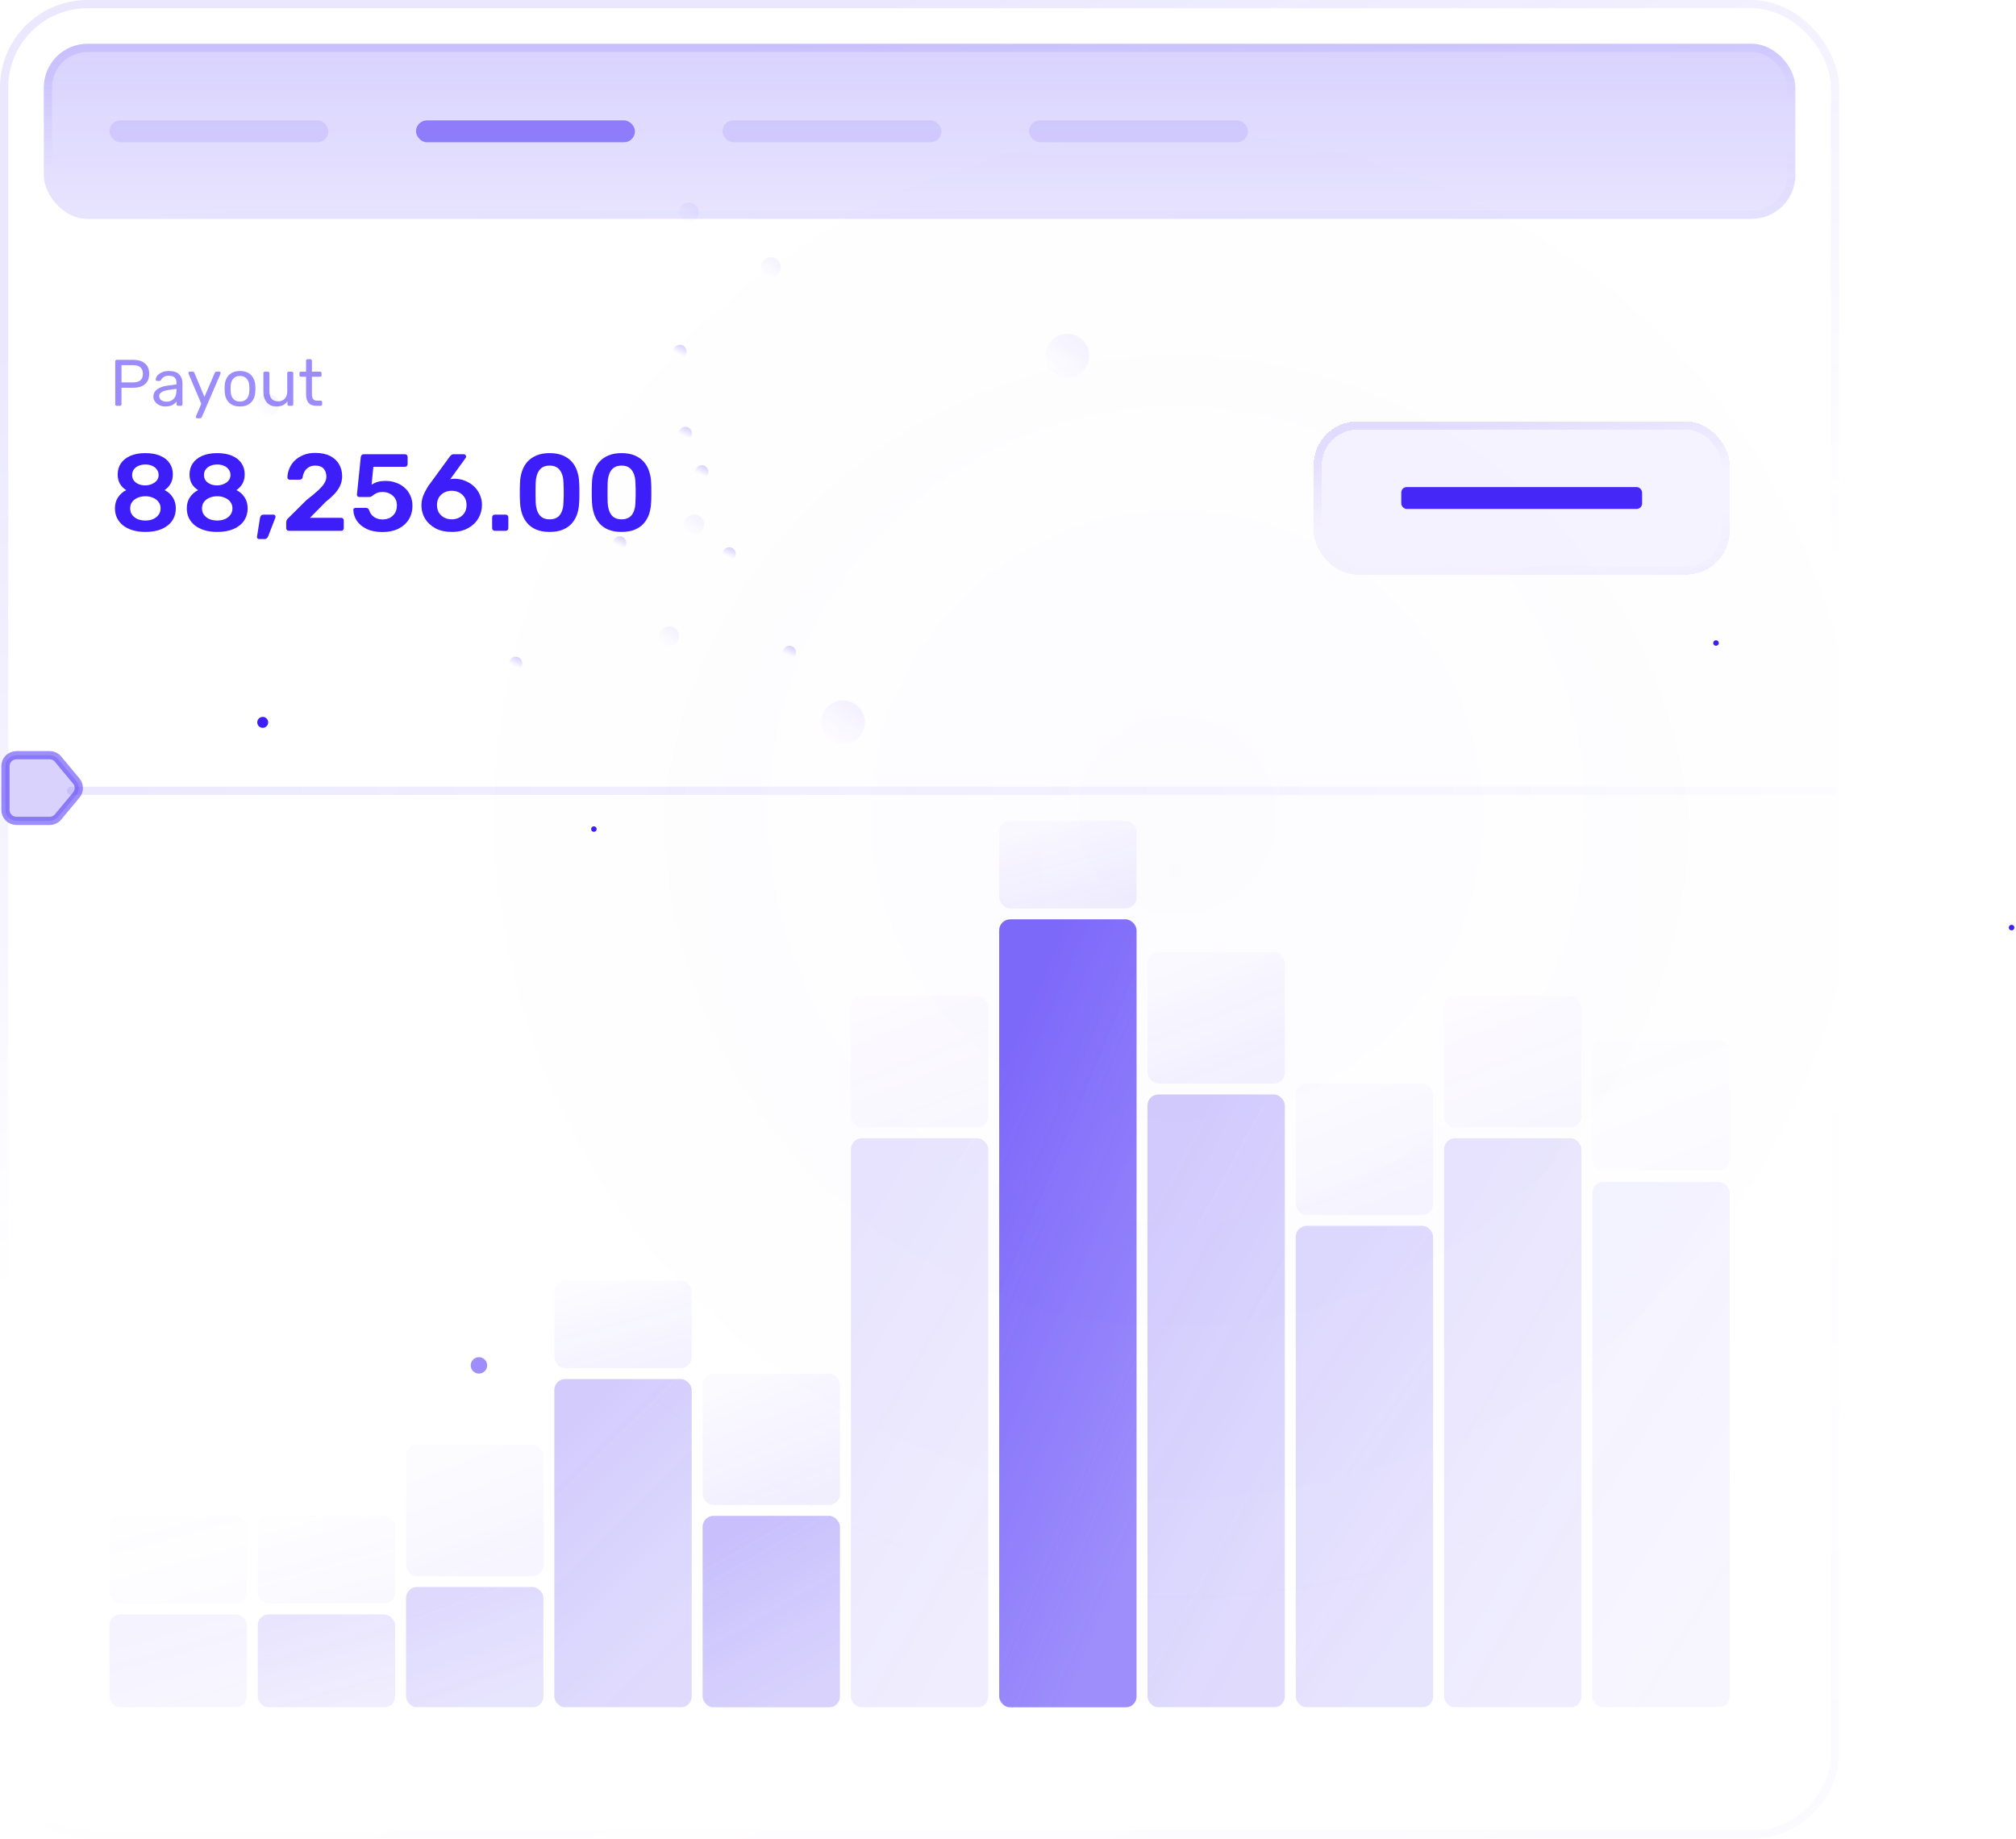 <?xml version="1.0" encoding="UTF-8"?> <svg xmlns="http://www.w3.org/2000/svg" width="399" height="364" viewBox="0 0 399 364" fill="none"><g clip-path="url(#clip0_1533_5033)"><mask id="mask0_1533_5033" style="mask-type:alpha" maskUnits="userSpaceOnUse" x="58" y="-13" width="350" height="349"><circle cx="232.917" cy="161.417" r="174.417" fill="url(#paint0_radial_1533_5033)"></circle></mask><g mask="url(#mask0_1533_5033)"><circle cx="232.916" cy="161.417" r="155.188" fill="url(#paint1_radial_1533_5033)" fill-opacity="0.15" stroke="url(#paint2_linear_1533_5033)" stroke-width="1.625"></circle></g><rect x="8.666" y="8.666" width="346.667" height="34.667" rx="8.667" fill="url(#paint3_linear_1533_5033)" fill-opacity="0.5"></rect><rect x="9.479" y="9.479" width="345.042" height="33.042" rx="7.854" stroke="url(#paint4_linear_1533_5033)" stroke-opacity="0.25" stroke-width="1.625"></rect><rect opacity="0.1" x="21.666" y="23.834" width="43.333" height="4.333" rx="2.167" fill="#3D1EF8"></rect><rect opacity="0.5" x="82.334" y="23.834" width="43.333" height="4.333" rx="2.167" fill="#3D1EF8"></rect><rect opacity="0.1" x="143" y="23.834" width="43.333" height="4.333" rx="2.167" fill="#3D1EF8"></rect><rect opacity="0.1" x="203.666" y="23.834" width="43.333" height="4.333" rx="2.167" fill="#3D1EF8"></rect><path opacity="0.51" d="M23.096 80.334C23.009 80.334 22.94 80.308 22.888 80.255C22.836 80.195 22.81 80.121 22.81 80.034V71.546C22.81 71.45 22.836 71.376 22.888 71.325C22.94 71.264 23.009 71.234 23.096 71.234H26.385C27.364 71.234 28.131 71.472 28.686 71.948C29.249 72.416 29.531 73.101 29.531 74.002C29.531 74.904 29.249 75.588 28.686 76.056C28.131 76.525 27.364 76.758 26.385 76.758H24.045V80.034C24.045 80.121 24.015 80.195 23.954 80.255C23.902 80.308 23.833 80.334 23.746 80.334H23.096ZM26.32 75.706C27.629 75.706 28.283 75.138 28.283 74.002C28.283 73.448 28.118 73.023 27.789 72.728C27.468 72.434 26.979 72.287 26.32 72.287H24.045V75.706H26.32ZM32.714 80.463C32.289 80.463 31.895 80.377 31.531 80.204C31.176 80.03 30.89 79.796 30.673 79.501C30.465 79.198 30.361 78.865 30.361 78.501C30.361 77.928 30.595 77.46 31.063 77.097C31.531 76.733 32.168 76.49 32.974 76.368L34.924 76.096V75.719C34.924 74.826 34.408 74.379 33.377 74.379C32.978 74.379 32.658 74.462 32.415 74.626C32.172 74.782 31.995 74.969 31.882 75.186C31.848 75.272 31.808 75.333 31.765 75.368C31.73 75.394 31.678 75.406 31.609 75.406H31.102C31.024 75.406 30.955 75.38 30.894 75.329C30.842 75.268 30.816 75.198 30.816 75.121C30.816 74.921 30.907 74.692 31.089 74.431C31.28 74.163 31.57 73.933 31.96 73.743C32.35 73.543 32.827 73.444 33.39 73.444C34.361 73.444 35.054 73.669 35.47 74.12C35.895 74.57 36.107 75.133 36.107 75.809V80.034C36.107 80.121 36.077 80.195 36.016 80.255C35.964 80.308 35.895 80.334 35.808 80.334H35.236C35.15 80.334 35.08 80.308 35.028 80.255C34.976 80.195 34.95 80.121 34.95 80.034V79.463C34.76 79.749 34.482 79.987 34.118 80.177C33.754 80.368 33.286 80.463 32.714 80.463ZM32.974 79.514C33.546 79.514 34.014 79.328 34.378 78.956C34.742 78.583 34.924 78.041 34.924 77.331V76.966L33.403 77.188C32.779 77.274 32.307 77.421 31.986 77.629C31.666 77.838 31.505 78.097 31.505 78.409C31.505 78.765 31.648 79.038 31.934 79.228C32.229 79.419 32.575 79.514 32.974 79.514ZM39.033 82.803C38.955 82.803 38.89 82.778 38.838 82.725C38.786 82.674 38.76 82.613 38.76 82.543C38.76 82.517 38.782 82.439 38.825 82.309L39.839 79.93L37.356 74.067C37.304 73.963 37.278 73.89 37.278 73.847C37.287 73.769 37.317 73.704 37.369 73.651C37.421 73.6 37.482 73.573 37.551 73.573H38.149C38.288 73.573 38.392 73.643 38.461 73.781L40.463 78.566L42.517 73.781C42.586 73.643 42.69 73.573 42.829 73.573H43.414C43.483 73.573 43.544 73.6 43.596 73.651C43.648 73.704 43.674 73.764 43.674 73.834C43.674 73.894 43.652 73.972 43.609 74.067L39.93 82.596C39.887 82.665 39.839 82.717 39.787 82.751C39.744 82.786 39.683 82.803 39.605 82.803H39.033ZM47.499 80.463C46.546 80.463 45.809 80.195 45.289 79.657C44.778 79.12 44.505 78.405 44.47 77.513L44.457 76.954L44.47 76.394C44.505 75.502 44.782 74.787 45.302 74.249C45.831 73.712 46.563 73.444 47.499 73.444C48.435 73.444 49.163 73.712 49.683 74.249C50.212 74.787 50.494 75.502 50.528 76.394C50.546 76.585 50.554 76.772 50.554 76.954C50.554 77.135 50.546 77.322 50.528 77.513C50.494 78.405 50.216 79.12 49.696 79.657C49.185 80.195 48.453 80.463 47.499 80.463ZM47.499 79.489C48.054 79.489 48.492 79.315 48.812 78.969C49.142 78.613 49.319 78.106 49.345 77.448C49.354 77.361 49.358 77.196 49.358 76.954C49.358 76.711 49.354 76.546 49.345 76.46C49.319 75.801 49.142 75.298 48.812 74.951C48.492 74.596 48.054 74.418 47.499 74.418C46.945 74.418 46.503 74.596 46.173 74.951C45.853 75.298 45.679 75.801 45.653 76.46L45.64 76.954L45.653 77.448C45.679 78.106 45.853 78.613 46.173 78.969C46.503 79.315 46.945 79.489 47.499 79.489ZM54.718 80.463C53.894 80.463 53.257 80.199 52.807 79.671C52.356 79.133 52.131 78.422 52.131 77.538V73.873C52.131 73.786 52.157 73.716 52.209 73.665C52.269 73.604 52.343 73.573 52.43 73.573H53.028C53.114 73.573 53.184 73.604 53.236 73.665C53.296 73.716 53.327 73.786 53.327 73.873V77.474C53.327 78.791 53.899 79.45 55.043 79.45C55.597 79.45 56.035 79.276 56.356 78.93C56.685 78.574 56.85 78.089 56.85 77.474V73.873C56.85 73.786 56.876 73.716 56.928 73.665C56.988 73.604 57.062 73.573 57.149 73.573H57.747C57.833 73.573 57.903 73.604 57.955 73.665C58.015 73.716 58.046 73.786 58.046 73.873V80.034C58.046 80.121 58.015 80.195 57.955 80.255C57.903 80.308 57.833 80.334 57.747 80.334H57.188C57.101 80.334 57.027 80.308 56.967 80.255C56.915 80.195 56.889 80.121 56.889 80.034V79.45C56.637 79.787 56.343 80.043 56.005 80.216C55.667 80.381 55.238 80.463 54.718 80.463ZM62.591 80.334C61.247 80.334 60.576 79.575 60.576 78.058V74.575H59.549C59.462 74.575 59.393 74.549 59.341 74.496C59.289 74.445 59.263 74.375 59.263 74.288V73.873C59.263 73.786 59.289 73.716 59.341 73.665C59.393 73.604 59.462 73.573 59.549 73.573H60.576V71.403C60.576 71.316 60.602 71.246 60.654 71.195C60.706 71.134 60.775 71.103 60.862 71.103H61.434C61.52 71.103 61.59 71.134 61.642 71.195C61.702 71.246 61.733 71.316 61.733 71.403V73.573H63.345C63.431 73.573 63.501 73.604 63.553 73.665C63.613 73.716 63.644 73.786 63.644 73.873V74.288C63.644 74.375 63.613 74.445 63.553 74.496C63.501 74.549 63.431 74.575 63.345 74.575H61.733V77.968C61.733 78.409 61.802 78.743 61.941 78.969C62.088 79.194 62.335 79.306 62.682 79.306H63.475C63.561 79.306 63.631 79.337 63.683 79.397C63.735 79.45 63.761 79.519 63.761 79.606V80.034C63.761 80.121 63.735 80.195 63.683 80.255C63.631 80.308 63.561 80.334 63.475 80.334H62.591Z" fill="#3D1EF8"></path><path d="M123.014 105.3C121.989 105.3 121.115 105.148 120.393 104.845C119.671 104.541 119.078 104.122 118.616 103.588C118.154 103.054 117.807 102.44 117.576 101.746C117.345 101.039 117.208 100.287 117.164 99.493C117.15 99.103 117.136 98.677 117.121 98.215C117.121 97.738 117.121 97.261 117.121 96.785C117.136 96.308 117.15 95.868 117.164 95.463C117.193 94.669 117.331 93.925 117.576 93.231C117.822 92.524 118.176 91.91 118.638 91.39C119.114 90.87 119.714 90.458 120.436 90.155C121.158 89.851 122.018 89.7 123.014 89.7C124.026 89.7 124.892 89.851 125.614 90.155C126.337 90.458 126.929 90.87 127.391 91.39C127.868 91.91 128.222 92.524 128.453 93.231C128.698 93.925 128.836 94.669 128.864 95.463C128.893 95.868 128.908 96.308 128.908 96.785C128.908 97.261 128.908 97.738 128.908 98.215C128.908 98.677 128.893 99.103 128.864 99.493C128.836 100.287 128.706 101.039 128.474 101.746C128.243 102.44 127.897 103.054 127.434 103.588C126.972 104.122 126.373 104.541 125.636 104.845C124.914 105.148 124.04 105.3 123.014 105.3ZM123.014 102.808C123.953 102.808 124.639 102.505 125.073 101.898C125.521 101.277 125.752 100.439 125.766 99.385C125.795 98.966 125.809 98.547 125.809 98.128C125.809 97.695 125.809 97.261 125.809 96.828C125.809 96.395 125.795 95.983 125.766 95.593C125.752 94.567 125.521 93.744 125.073 93.123C124.639 92.487 123.953 92.17 123.014 92.17C122.09 92.17 121.404 92.487 120.956 93.123C120.523 93.744 120.292 94.567 120.263 95.593C120.263 95.983 120.256 96.395 120.241 96.828C120.241 97.261 120.241 97.695 120.241 98.128C120.256 98.547 120.263 98.966 120.263 99.385C120.292 100.439 120.53 101.277 120.978 101.898C121.426 102.505 122.104 102.808 123.014 102.808Z" fill="#3D1EF8"></path><path d="M108.774 105.3C107.749 105.3 106.875 105.148 106.153 104.845C105.43 104.541 104.838 104.122 104.376 103.588C103.914 103.054 103.567 102.44 103.336 101.746C103.105 101.039 102.968 100.287 102.924 99.493C102.91 99.103 102.895 98.677 102.881 98.215C102.881 97.738 102.881 97.261 102.881 96.785C102.895 96.308 102.91 95.868 102.924 95.463C102.953 94.669 103.09 93.925 103.336 93.231C103.581 92.524 103.935 91.91 104.398 91.39C104.874 90.87 105.474 90.458 106.196 90.155C106.918 89.851 107.778 89.7 108.774 89.7C109.785 89.7 110.652 89.851 111.374 90.155C112.096 90.458 112.689 90.87 113.151 91.39C113.628 91.91 113.981 92.524 114.213 93.231C114.458 93.925 114.595 94.669 114.624 95.463C114.653 95.868 114.668 96.308 114.668 96.785C114.668 97.261 114.668 97.738 114.668 98.215C114.668 98.677 114.653 99.103 114.624 99.493C114.595 100.287 114.465 101.039 114.234 101.746C114.003 102.44 113.656 103.054 113.194 103.588C112.732 104.122 112.133 104.541 111.396 104.845C110.674 105.148 109.8 105.3 108.774 105.3ZM108.774 102.808C109.713 102.808 110.399 102.505 110.833 101.898C111.28 101.277 111.511 100.439 111.526 99.385C111.555 98.966 111.569 98.547 111.569 98.128C111.569 97.695 111.569 97.261 111.569 96.828C111.569 96.395 111.555 95.983 111.526 95.593C111.511 94.567 111.28 93.744 110.833 93.123C110.399 92.487 109.713 92.17 108.774 92.17C107.85 92.17 107.164 92.487 106.716 93.123C106.283 93.744 106.051 94.567 106.023 95.593C106.023 95.983 106.015 96.395 106.001 96.828C106.001 97.261 106.001 97.695 106.001 98.128C106.015 98.547 106.023 98.966 106.023 99.385C106.051 100.439 106.29 101.277 106.738 101.898C107.185 102.505 107.864 102.808 108.774 102.808Z" fill="#3D1EF8"></path><path d="M97.922 105.083C97.778 105.083 97.655 105.032 97.554 104.931C97.453 104.83 97.402 104.707 97.402 104.563V102.418C97.402 102.259 97.453 102.129 97.554 102.028C97.655 101.927 97.778 101.876 97.922 101.876H100.089C100.233 101.876 100.356 101.927 100.457 102.028C100.558 102.129 100.609 102.259 100.609 102.418V104.563C100.609 104.707 100.558 104.83 100.457 104.931C100.356 105.032 100.233 105.083 100.089 105.083H97.922Z" fill="#3D1EF8"></path><path d="M89.431 105.3C88.189 105.3 87.12 105.069 86.225 104.607C85.329 104.13 84.636 103.494 84.145 102.7C83.654 101.891 83.408 100.988 83.408 99.992C83.408 99.544 83.466 99.11 83.582 98.692C83.697 98.273 83.849 97.875 84.037 97.5C84.224 97.124 84.405 96.792 84.578 96.503C84.766 96.2 84.932 95.962 85.076 95.788L89.041 90.35C89.099 90.278 89.186 90.191 89.302 90.09C89.417 89.974 89.576 89.916 89.778 89.916H91.793C91.923 89.916 92.031 89.967 92.118 90.068C92.205 90.155 92.248 90.263 92.248 90.393C92.248 90.451 92.234 90.509 92.205 90.567C92.19 90.61 92.169 90.646 92.14 90.675L89.106 94.878C89.237 94.835 89.388 94.806 89.561 94.791C89.735 94.777 89.894 94.77 90.038 94.77C90.76 94.784 91.447 94.929 92.097 95.203C92.746 95.463 93.317 95.824 93.808 96.287C94.299 96.749 94.682 97.29 94.957 97.912C95.245 98.533 95.39 99.212 95.39 99.948C95.39 100.902 95.151 101.79 94.675 102.613C94.198 103.422 93.512 104.072 92.617 104.563C91.735 105.054 90.674 105.3 89.431 105.3ZM89.41 102.808C89.93 102.808 90.406 102.7 90.84 102.483C91.288 102.267 91.649 101.949 91.923 101.53C92.198 101.111 92.335 100.591 92.335 99.97C92.335 99.363 92.198 98.85 91.923 98.431C91.649 98.013 91.288 97.695 90.84 97.478C90.406 97.261 89.93 97.153 89.41 97.153C88.89 97.153 88.406 97.261 87.958 97.478C87.525 97.695 87.171 98.013 86.897 98.431C86.622 98.85 86.485 99.363 86.485 99.97C86.485 100.591 86.622 101.111 86.897 101.53C87.171 101.949 87.525 102.267 87.958 102.483C88.406 102.7 88.89 102.808 89.41 102.808Z" fill="#3D1EF8"></path><path d="M75.714 105.322C74.472 105.322 73.424 105.119 72.572 104.715C71.72 104.296 71.07 103.754 70.622 103.09C70.189 102.425 69.958 101.718 69.929 100.967C69.914 100.837 69.951 100.735 70.037 100.663C70.138 100.577 70.254 100.533 70.384 100.533H72.399C72.558 100.533 72.688 100.569 72.789 100.642C72.904 100.699 72.991 100.808 73.049 100.967C73.193 101.4 73.395 101.754 73.656 102.028C73.93 102.303 74.24 102.505 74.587 102.635C74.948 102.765 75.324 102.83 75.714 102.83C76.234 102.83 76.703 102.729 77.122 102.527C77.555 102.31 77.902 101.992 78.162 101.573C78.422 101.154 78.552 100.642 78.552 100.035C78.552 99.5 78.429 99.038 78.184 98.648C77.938 98.258 77.599 97.955 77.165 97.738C76.747 97.507 76.263 97.391 75.714 97.391C75.309 97.391 74.977 97.442 74.717 97.543C74.457 97.644 74.233 97.76 74.046 97.89C73.872 98.02 73.713 98.135 73.569 98.237C73.439 98.338 73.287 98.388 73.114 98.388H71.121C70.99 98.388 70.875 98.345 70.774 98.258C70.687 98.157 70.644 98.041 70.644 97.912L71.402 90.501C71.417 90.314 71.482 90.169 71.597 90.068C71.713 89.967 71.85 89.916 72.009 89.916H80.156C80.3 89.916 80.423 89.967 80.524 90.068C80.625 90.169 80.675 90.292 80.675 90.436V91.888C80.675 92.033 80.625 92.155 80.524 92.257C80.423 92.358 80.3 92.408 80.156 92.408H73.894L73.547 95.94C73.807 95.766 74.154 95.6 74.587 95.442C75.02 95.283 75.62 95.203 76.385 95.203C77.079 95.203 77.736 95.319 78.357 95.55C78.993 95.766 79.556 96.091 80.047 96.525C80.538 96.944 80.921 97.457 81.195 98.063C81.484 98.655 81.629 99.334 81.629 100.1C81.629 101.154 81.383 102.072 80.892 102.852C80.401 103.632 79.715 104.238 78.834 104.672C77.953 105.105 76.913 105.322 75.714 105.322Z" fill="#3D1EF8"></path><path d="M57.164 105.083C57.02 105.083 56.897 105.032 56.796 104.931C56.695 104.83 56.645 104.707 56.645 104.563V103.458C56.645 103.328 56.673 103.176 56.731 103.003C56.803 102.815 56.955 102.627 57.186 102.44L60.609 99.038C61.563 98.287 62.328 97.651 62.906 97.131C63.498 96.597 63.925 96.113 64.184 95.68C64.459 95.232 64.596 94.791 64.596 94.358C64.596 93.708 64.416 93.181 64.055 92.776C63.708 92.372 63.152 92.17 62.386 92.17C61.881 92.17 61.455 92.278 61.108 92.495C60.761 92.697 60.487 92.971 60.285 93.318C60.097 93.665 59.967 94.047 59.895 94.466C59.866 94.654 59.786 94.784 59.656 94.856C59.526 94.928 59.396 94.965 59.266 94.965H57.338C57.208 94.965 57.099 94.921 57.013 94.835C56.926 94.748 56.883 94.647 56.883 94.531C56.897 93.91 57.027 93.311 57.273 92.733C57.518 92.141 57.872 91.621 58.334 91.173C58.811 90.711 59.389 90.342 60.068 90.068C60.747 89.793 61.512 89.656 62.364 89.656C63.563 89.656 64.553 89.859 65.333 90.263C66.127 90.667 66.719 91.216 67.109 91.91C67.514 92.603 67.716 93.383 67.716 94.25C67.716 94.928 67.586 95.557 67.326 96.135C67.066 96.698 66.691 97.247 66.2 97.781C65.708 98.301 65.116 98.836 64.423 99.385L61.346 102.505H67.521C67.68 102.505 67.803 102.555 67.889 102.656C67.991 102.743 68.041 102.866 68.041 103.025V104.563C68.041 104.707 67.991 104.83 67.889 104.931C67.803 105.032 67.68 105.083 67.521 105.083H57.164Z" fill="#3D1EF8"></path><path d="M51.255 106.708C51.125 106.708 51.024 106.664 50.952 106.578C50.879 106.491 50.85 106.383 50.865 106.253L51.45 102.569C51.479 102.382 51.544 102.223 51.645 102.093C51.761 101.948 51.927 101.876 52.143 101.876H54.137C54.252 101.876 54.346 101.919 54.418 102.006C54.49 102.078 54.527 102.172 54.527 102.288C54.527 102.389 54.505 102.483 54.462 102.569L53.075 106.166C53.017 106.31 52.931 106.433 52.815 106.534C52.714 106.65 52.562 106.708 52.36 106.708H51.255Z" fill="#3D1EF8"></path><path d="M42.992 105.3C42.039 105.3 41.187 105.184 40.435 104.953C39.684 104.722 39.049 104.397 38.529 103.978C38.023 103.559 37.633 103.068 37.359 102.505C37.099 101.941 36.969 101.313 36.969 100.62C36.969 99.782 37.171 99.06 37.575 98.453C37.994 97.832 38.536 97.355 39.2 97.023C38.666 96.691 38.247 96.265 37.944 95.745C37.655 95.225 37.51 94.618 37.51 93.925C37.51 93.087 37.72 92.358 38.139 91.736C38.572 91.101 39.193 90.603 40.002 90.241C40.825 89.88 41.822 89.7 42.992 89.7C44.162 89.7 45.151 89.88 45.96 90.241C46.769 90.588 47.383 91.079 47.802 91.715C48.221 92.336 48.43 93.065 48.43 93.903C48.43 94.596 48.286 95.203 47.997 95.723C47.708 96.243 47.304 96.676 46.784 97.023C47.463 97.341 48.004 97.817 48.409 98.453C48.813 99.074 49.015 99.804 49.015 100.641C49.015 101.551 48.777 102.36 48.3 103.068C47.838 103.761 47.152 104.31 46.242 104.715C45.346 105.105 44.263 105.3 42.992 105.3ZM42.992 103.046C43.555 103.046 44.061 102.952 44.509 102.765C44.971 102.562 45.332 102.281 45.592 101.92C45.867 101.559 46.004 101.132 46.004 100.641C46.004 100.136 45.867 99.71 45.592 99.363C45.332 99.002 44.971 98.728 44.509 98.54C44.061 98.338 43.555 98.236 42.992 98.236C42.429 98.236 41.916 98.338 41.454 98.54C41.006 98.728 40.645 99.002 40.37 99.363C40.11 99.71 39.98 100.136 39.98 100.641C39.98 101.132 40.11 101.559 40.37 101.92C40.645 102.281 41.006 102.562 41.454 102.765C41.916 102.952 42.429 103.046 42.992 103.046ZM42.992 96.091C43.469 96.077 43.902 95.983 44.292 95.81C44.697 95.636 45.014 95.405 45.245 95.116C45.491 94.813 45.614 94.452 45.614 94.033C45.614 93.614 45.498 93.253 45.267 92.95C45.05 92.632 44.74 92.386 44.335 92.213C43.945 92.04 43.498 91.953 42.992 91.953C42.486 91.953 42.032 92.04 41.627 92.213C41.237 92.386 40.926 92.632 40.695 92.95C40.479 93.253 40.37 93.614 40.37 94.033C40.37 94.452 40.479 94.813 40.695 95.116C40.926 95.42 41.237 95.658 41.627 95.831C42.032 96.005 42.486 96.091 42.992 96.091Z" fill="#3D1EF8"></path><path d="M28.773 105.3C27.82 105.3 26.968 105.184 26.217 104.953C25.466 104.722 24.83 104.397 24.31 103.978C23.804 103.559 23.414 103.068 23.14 102.505C22.88 101.941 22.75 101.313 22.75 100.62C22.75 99.782 22.952 99.06 23.357 98.453C23.776 97.832 24.317 97.355 24.982 97.023C24.447 96.691 24.028 96.265 23.725 95.745C23.436 95.225 23.292 94.618 23.292 93.925C23.292 93.087 23.501 92.358 23.92 91.736C24.353 91.101 24.974 90.603 25.783 90.241C26.607 89.88 27.603 89.7 28.773 89.7C29.943 89.7 30.933 89.88 31.742 90.241C32.551 90.588 33.164 91.079 33.583 91.715C34.002 92.336 34.212 93.065 34.212 93.903C34.212 94.596 34.067 95.203 33.778 95.723C33.489 96.243 33.085 96.676 32.565 97.023C33.244 97.341 33.786 97.817 34.19 98.453C34.594 99.074 34.797 99.804 34.797 100.641C34.797 101.551 34.558 102.36 34.082 103.068C33.619 103.761 32.933 104.31 32.023 104.715C31.128 105.105 30.044 105.3 28.773 105.3ZM28.773 103.046C29.337 103.046 29.842 102.952 30.29 102.765C30.752 102.562 31.113 102.281 31.373 101.92C31.648 101.559 31.785 101.132 31.785 100.641C31.785 100.136 31.648 99.71 31.373 99.363C31.113 99.002 30.752 98.728 30.29 98.54C29.842 98.338 29.337 98.236 28.773 98.236C28.21 98.236 27.697 98.338 27.235 98.54C26.787 98.728 26.426 99.002 26.152 99.363C25.892 99.71 25.762 100.136 25.762 100.641C25.762 101.132 25.892 101.559 26.152 101.92C26.426 102.281 26.787 102.562 27.235 102.765C27.697 102.952 28.21 103.046 28.773 103.046ZM28.773 96.091C29.25 96.077 29.683 95.983 30.073 95.81C30.478 95.636 30.796 95.405 31.027 95.116C31.272 94.813 31.395 94.452 31.395 94.033C31.395 93.614 31.279 93.253 31.048 92.95C30.832 92.632 30.521 92.386 30.117 92.213C29.727 92.04 29.279 91.953 28.773 91.953C28.268 91.953 27.813 92.04 27.408 92.213C27.018 92.386 26.708 92.632 26.477 92.95C26.26 93.253 26.152 93.614 26.152 94.033C26.152 94.452 26.26 94.813 26.477 95.116C26.708 95.42 27.018 95.658 27.408 95.831C27.813 96.005 28.268 96.091 28.773 96.091Z" fill="#3D1EF8"></path><g filter="url(#filter0_d_1533_5033)"><rect x="260" y="74.75" width="82.333" height="30.333" rx="8.667" fill="#3D1EF8" fill-opacity="0.05" style="mix-blend-mode:luminosity" shape-rendering="crispEdges"></rect><rect x="260.812" y="75.562" width="80.708" height="28.708" rx="7.854" stroke="url(#paint5_linear_1533_5033)" stroke-opacity="0.25" stroke-width="1.625" shape-rendering="crispEdges"></rect><rect x="277.334" y="87.75" width="47.667" height="4.333" rx="1.083" fill="#3D1EF8" fill-opacity="0.95"></rect></g><path opacity="0.2" d="M14.084 156.542H362.917" stroke="url(#paint6_linear_1533_5033)" stroke-width="1.625" stroke-linecap="round"></path><path d="M9.819 149.5H3.251C2.054 149.5 1.084 150.47 1.084 151.667V160.333C1.084 161.53 2.054 162.5 3.251 162.5H9.819C10.462 162.5 11.072 162.214 11.484 161.72L15.095 157.387C15.764 156.584 15.764 155.416 15.095 154.613L11.484 150.28C11.072 149.786 10.462 149.5 9.819 149.5Z" fill="#3D1EF8" fill-opacity="0.2" stroke="#3D1EF8" stroke-opacity="0.5" stroke-width="1.625"></path><g clip-path="url(#clip1_1533_5033)"><g opacity="0.2"><g opacity="0.5" filter="url(#filter1_i_1533_5033)" data-figma-bg-blur-radius="34.6667"><rect x="21.666" y="300.083" width="27.182" height="17.333" rx="2.167" fill="#3D1EF8" fill-opacity="0.05"></rect><rect x="21.666" y="300.083" width="27.182" height="17.333" rx="2.167" fill="url(#paint7_linear_1533_5033)" fill-opacity="0.5"></rect></g><g filter="url(#filter2_i_1533_5033)" data-figma-bg-blur-radius="34.6667"><rect x="21.666" y="319.583" width="27.182" height="18.417" rx="2.167" fill="#3D1EF8" fill-opacity="0.2"></rect><rect x="21.666" y="319.583" width="27.182" height="18.417" rx="2.167" fill="url(#paint8_linear_1533_5033)" fill-opacity="0.5"></rect></g></g><g opacity="0.4"><g opacity="0.5" filter="url(#filter3_i_1533_5033)" data-figma-bg-blur-radius="34.6667"><rect x="51.016" y="300.083" width="27.182" height="17.333" rx="2.167" fill="#3D1EF8" fill-opacity="0.05"></rect><rect x="51.016" y="300.083" width="27.182" height="17.333" rx="2.167" fill="url(#paint9_linear_1533_5033)" fill-opacity="0.5"></rect></g><g filter="url(#filter4_i_1533_5033)" data-figma-bg-blur-radius="34.6667"><rect x="51.016" y="319.583" width="27.182" height="18.417" rx="2.167" fill="#3D1EF8" fill-opacity="0.2"></rect><rect x="51.016" y="319.583" width="27.182" height="18.417" rx="2.167" fill="url(#paint10_linear_1533_5033)" fill-opacity="0.5"></rect></g></g><g opacity="0.6"><g opacity="0.5" filter="url(#filter5_i_1533_5033)" data-figma-bg-blur-radius="34.6667"><rect x="80.363" y="286" width="27.182" height="26" rx="2.167" fill="#3D1EF8" fill-opacity="0.05"></rect><rect x="80.363" y="286" width="27.182" height="26" rx="2.167" fill="url(#paint11_linear_1533_5033)" fill-opacity="0.5"></rect></g><g filter="url(#filter6_i_1533_5033)" data-figma-bg-blur-radius="34.6667"><rect x="80.363" y="314.167" width="27.182" height="23.833" rx="2.167" fill="#3D1EF8" fill-opacity="0.2"></rect><rect x="80.363" y="314.167" width="27.182" height="23.833" rx="2.167" fill="url(#paint12_linear_1533_5033)" fill-opacity="0.5"></rect></g></g><g opacity="0.8"><g opacity="0.5" filter="url(#filter7_i_1533_5033)" data-figma-bg-blur-radius="34.6667"><rect x="109.713" y="253.5" width="27.182" height="17.333" rx="2.167" fill="#3D1EF8" fill-opacity="0.05"></rect><rect x="109.713" y="253.5" width="27.182" height="17.333" rx="2.167" fill="url(#paint13_linear_1533_5033)" fill-opacity="0.5"></rect></g><g filter="url(#filter8_i_1533_5033)" data-figma-bg-blur-radius="34.6667"><rect x="109.713" y="273" width="27.182" height="65" rx="2.167" fill="#3D1EF8" fill-opacity="0.2"></rect><rect x="109.713" y="273" width="27.182" height="65" rx="2.167" fill="url(#paint14_linear_1533_5033)" fill-opacity="0.5"></rect></g></g><g opacity="0.5" filter="url(#filter9_i_1533_5033)" data-figma-bg-blur-radius="34.6667"><rect x="139.061" y="271.917" width="27.182" height="26" rx="2.167" fill="#3D1EF8" fill-opacity="0.05"></rect><rect x="139.061" y="271.917" width="27.182" height="26" rx="2.167" fill="url(#paint15_linear_1533_5033)" fill-opacity="0.5"></rect></g><g filter="url(#filter10_i_1533_5033)" data-figma-bg-blur-radius="34.6667"><rect x="139.061" y="300.083" width="27.182" height="37.917" rx="2.167" fill="#3D1EF8" fill-opacity="0.2"></rect><rect x="139.061" y="300.083" width="27.182" height="37.917" rx="2.167" fill="url(#paint16_linear_1533_5033)" fill-opacity="0.5"></rect></g><g opacity="0.4"><g opacity="0.5" filter="url(#filter11_i_1533_5033)" data-figma-bg-blur-radius="34.6667"><rect x="168.41" y="197.167" width="27.182" height="26" rx="2.167" fill="#3D1EF8" fill-opacity="0.05"></rect><rect x="168.41" y="197.167" width="27.182" height="26" rx="2.167" fill="url(#paint17_linear_1533_5033)" fill-opacity="0.5"></rect></g><g filter="url(#filter12_i_1533_5033)" data-figma-bg-blur-radius="34.6667"><rect x="168.41" y="225.333" width="27.182" height="112.667" rx="2.167" fill="#3D1EF8" fill-opacity="0.2"></rect><rect x="168.41" y="225.333" width="27.182" height="112.667" rx="2.167" fill="url(#paint18_linear_1533_5033)" fill-opacity="0.5"></rect></g></g><g opacity="0.5" filter="url(#filter13_i_1533_5033)" data-figma-bg-blur-radius="34.6667"><rect x="197.758" y="162.5" width="27.182" height="17.333" rx="2.167" fill="#3D1EF8" fill-opacity="0.05"></rect><rect x="197.758" y="162.5" width="27.182" height="17.333" rx="2.167" fill="url(#paint19_linear_1533_5033)" fill-opacity="0.5"></rect></g><g filter="url(#filter14_i_1533_5033)" data-figma-bg-blur-radius="34.6667"><rect x="197.758" y="182" width="27.182" height="156" rx="2.167" fill="#3D1EF8" fill-opacity="0.5"></rect><rect x="197.758" y="182" width="27.182" height="156" rx="2.167" fill="url(#paint20_linear_1533_5033)" fill-opacity="0.8"></rect></g><g opacity="0.8"><g opacity="0.5" filter="url(#filter15_i_1533_5033)" data-figma-bg-blur-radius="34.6667"><rect x="227.105" y="188.5" width="27.182" height="26" rx="2.167" fill="#3D1EF8" fill-opacity="0.05"></rect><rect x="227.105" y="188.5" width="27.182" height="26" rx="2.167" fill="url(#paint21_linear_1533_5033)" fill-opacity="0.5"></rect></g><g filter="url(#filter16_i_1533_5033)" data-figma-bg-blur-radius="34.6667"><rect x="227.105" y="216.667" width="27.182" height="121.333" rx="2.167" fill="#3D1EF8" fill-opacity="0.2"></rect><rect x="227.105" y="216.667" width="27.182" height="121.333" rx="2.167" fill="url(#paint22_linear_1533_5033)" fill-opacity="0.5"></rect></g></g><g opacity="0.6"><g opacity="0.5" filter="url(#filter17_i_1533_5033)" data-figma-bg-blur-radius="34.6667"><rect x="256.453" y="214.5" width="27.182" height="26" rx="2.167" fill="#3D1EF8" fill-opacity="0.05"></rect><rect x="256.453" y="214.5" width="27.182" height="26" rx="2.167" fill="url(#paint23_linear_1533_5033)" fill-opacity="0.5"></rect></g><g filter="url(#filter18_i_1533_5033)" data-figma-bg-blur-radius="34.6667"><rect x="256.453" y="242.667" width="27.182" height="95.333" rx="2.167" fill="#3D1EF8" fill-opacity="0.2"></rect><rect x="256.453" y="242.667" width="27.182" height="95.333" rx="2.167" fill="url(#paint24_linear_1533_5033)" fill-opacity="0.5"></rect></g></g><g opacity="0.4"><g opacity="0.5" filter="url(#filter19_i_1533_5033)" data-figma-bg-blur-radius="34.6667"><rect x="285.803" y="197.167" width="27.182" height="26" rx="2.167" fill="#3D1EF8" fill-opacity="0.05"></rect><rect x="285.803" y="197.167" width="27.182" height="26" rx="2.167" fill="url(#paint25_linear_1533_5033)" fill-opacity="0.5"></rect></g><g filter="url(#filter20_i_1533_5033)" data-figma-bg-blur-radius="34.6667"><rect x="285.803" y="225.333" width="27.182" height="112.667" rx="2.167" fill="#3D1EF8" fill-opacity="0.2"></rect><rect x="285.803" y="225.333" width="27.182" height="112.667" rx="2.167" fill="url(#paint26_linear_1533_5033)" fill-opacity="0.5"></rect></g></g><g opacity="0.2"><g opacity="0.5" filter="url(#filter21_i_1533_5033)" data-figma-bg-blur-radius="34.6667"><rect x="315.15" y="205.833" width="27.182" height="26" rx="2.167" fill="#3D1EF8" fill-opacity="0.05"></rect><rect x="315.15" y="205.833" width="27.182" height="26" rx="2.167" fill="url(#paint27_linear_1533_5033)" fill-opacity="0.5"></rect></g><g filter="url(#filter22_i_1533_5033)" data-figma-bg-blur-radius="34.6667"><rect x="315.15" y="234" width="27.182" height="104" rx="2.167" fill="#3D1EF8" fill-opacity="0.2"></rect><rect x="315.15" y="234" width="27.182" height="104" rx="2.167" fill="url(#paint28_linear_1533_5033)" fill-opacity="0.5"></rect></g></g></g></g><rect x="0.812" y="0.812" width="362.375" height="362.375" rx="16.521" stroke="url(#paint29_linear_1533_5033)" stroke-opacity="0.25" stroke-width="1.625"></rect><circle opacity="0.5" cx="152.552" cy="52.885" r="1.968" fill="url(#paint30_linear_1533_5033)"></circle><circle opacity="0.5" cx="136.302" cy="42.052" r="1.968" fill="url(#paint31_linear_1533_5033)"></circle><circle opacity="0.5" cx="132.443" cy="125.963" r="1.968" fill="url(#paint32_linear_1533_5033)"></circle><circle opacity="0.5" cx="166.833" cy="143" r="4.333" fill="url(#paint33_linear_1533_5033)"></circle><circle opacity="0.5" cx="211.249" cy="70.417" r="4.333" fill="url(#paint34_linear_1533_5033)"></circle><circle opacity="0.5" cx="53.083" cy="80.167" r="2.167" fill="url(#paint35_linear_1533_5033)"></circle><circle opacity="0.5" cx="137.385" cy="103.802" r="1.968" fill="url(#paint36_linear_1533_5033)"></circle><circle cx="134.562" cy="69.562" r="1.312" fill="url(#paint37_linear_1533_5033)"></circle><circle cx="135.646" cy="85.812" r="1.312" fill="url(#paint38_linear_1533_5033)"></circle><circle cx="122.646" cy="107.479" r="1.312" fill="url(#paint39_linear_1533_5033)"></circle><circle cx="156.228" cy="129.146" r="1.312" fill="url(#paint40_linear_1533_5033)"></circle><circle cx="144.312" cy="109.646" r="1.312" fill="url(#paint41_linear_1533_5033)"></circle><circle cx="138.896" cy="93.396" r="1.312" fill="url(#paint42_linear_1533_5033)"></circle><circle cx="102.062" cy="131.312" r="1.312" fill="url(#paint43_linear_1533_5033)"></circle><circle cx="51.999" cy="143" r="1.083" fill="#3D1EF8"></circle><circle cx="339.626" cy="127.292" r="0.542" fill="#3D1EF8"></circle><circle cx="117.542" cy="164.125" r="0.542" fill="#3D1EF8"></circle><circle cx="398.126" cy="183.625" r="0.542" fill="#3D1EF8"></circle><circle opacity="0.5" cx="94.791" cy="270.292" r="1.625" fill="#3D1EF8"></circle><defs><filter id="filter0_d_1533_5033" x="234" y="57.417" width="134.334" height="82.334" filterUnits="userSpaceOnUse" color-interpolation-filters="sRGB"><feFlood flood-opacity="0" result="BackgroundImageFix"></feFlood><feColorMatrix in="SourceAlpha" type="matrix" values="0 0 0 0 0 0 0 0 0 0 0 0 0 0 0 0 0 0 127 0" result="hardAlpha"></feColorMatrix><feOffset dy="8.667"></feOffset><feGaussianBlur stdDeviation="13"></feGaussianBlur><feComposite in2="hardAlpha" operator="out"></feComposite><feColorMatrix type="matrix" values="0 0 0 0 0.071 0 0 0 0 0.071 0 0 0 0 0.071 0 0 0 0.3 0"></feColorMatrix><feBlend mode="multiply" in2="BackgroundImageFix" result="effect1_dropShadow_1533_5033"></feBlend><feBlend mode="normal" in="SourceGraphic" in2="effect1_dropShadow_1533_5033" result="shape"></feBlend></filter><filter id="filter1_i_1533_5033" x="-13.001" y="265.417" width="96.515" height="86.667" filterUnits="userSpaceOnUse" color-interpolation-filters="sRGB"><feFlood flood-opacity="0" result="BackgroundImageFix"></feFlood><feBlend mode="normal" in="SourceGraphic" in2="BackgroundImageFix" result="shape"></feBlend><feColorMatrix in="SourceAlpha" type="matrix" values="0 0 0 0 0 0 0 0 0 0 0 0 0 0 0 0 0 0 127 0" result="hardAlpha"></feColorMatrix><feOffset></feOffset><feGaussianBlur stdDeviation="4.333"></feGaussianBlur><feComposite in2="hardAlpha" operator="arithmetic" k2="-1" k3="1"></feComposite><feColorMatrix type="matrix" values="0 0 0 0 1 0 0 0 0 1 0 0 0 0 1 0 0 0 1 0"></feColorMatrix><feBlend mode="multiply" in2="shape" result="effect1_innerShadow_1533_5033"></feBlend></filter><clipPath id="bgblur_2_1533_5033_clip_path" transform="translate(13.001 -265.417)"><rect x="21.666" y="300.083" width="27.182" height="17.333" rx="2.167"></rect></clipPath><filter id="filter2_i_1533_5033" x="-13.001" y="284.917" width="96.515" height="87.75" filterUnits="userSpaceOnUse" color-interpolation-filters="sRGB"><feFlood flood-opacity="0" result="BackgroundImageFix"></feFlood><feBlend mode="normal" in="SourceGraphic" in2="BackgroundImageFix" result="shape"></feBlend><feColorMatrix in="SourceAlpha" type="matrix" values="0 0 0 0 0 0 0 0 0 0 0 0 0 0 0 0 0 0 127 0" result="hardAlpha"></feColorMatrix><feOffset></feOffset><feGaussianBlur stdDeviation="4.333"></feGaussianBlur><feComposite in2="hardAlpha" operator="arithmetic" k2="-1" k3="1"></feComposite><feColorMatrix type="matrix" values="0 0 0 0 1 0 0 0 0 1 0 0 0 0 1 0 0 0 1 0"></feColorMatrix><feBlend mode="multiply" in2="shape" result="effect1_innerShadow_1533_5033"></feBlend></filter><clipPath id="bgblur_3_1533_5033_clip_path" transform="translate(13.001 -284.917)"><rect x="21.666" y="319.583" width="27.182" height="18.417" rx="2.167"></rect></clipPath><filter id="filter3_i_1533_5033" x="16.349" y="265.417" width="96.515" height="86.667" filterUnits="userSpaceOnUse" color-interpolation-filters="sRGB"><feFlood flood-opacity="0" result="BackgroundImageFix"></feFlood><feBlend mode="normal" in="SourceGraphic" in2="BackgroundImageFix" result="shape"></feBlend><feColorMatrix in="SourceAlpha" type="matrix" values="0 0 0 0 0 0 0 0 0 0 0 0 0 0 0 0 0 0 127 0" result="hardAlpha"></feColorMatrix><feOffset></feOffset><feGaussianBlur stdDeviation="4.333"></feGaussianBlur><feComposite in2="hardAlpha" operator="arithmetic" k2="-1" k3="1"></feComposite><feColorMatrix type="matrix" values="0 0 0 0 1 0 0 0 0 1 0 0 0 0 1 0 0 0 1 0"></feColorMatrix><feBlend mode="multiply" in2="shape" result="effect1_innerShadow_1533_5033"></feBlend></filter><clipPath id="bgblur_4_1533_5033_clip_path" transform="translate(-16.349 -265.417)"><rect x="51.016" y="300.083" width="27.182" height="17.333" rx="2.167"></rect></clipPath><filter id="filter4_i_1533_5033" x="16.349" y="284.917" width="96.515" height="87.75" filterUnits="userSpaceOnUse" color-interpolation-filters="sRGB"><feFlood flood-opacity="0" result="BackgroundImageFix"></feFlood><feBlend mode="normal" in="SourceGraphic" in2="BackgroundImageFix" result="shape"></feBlend><feColorMatrix in="SourceAlpha" type="matrix" values="0 0 0 0 0 0 0 0 0 0 0 0 0 0 0 0 0 0 127 0" result="hardAlpha"></feColorMatrix><feOffset></feOffset><feGaussianBlur stdDeviation="4.333"></feGaussianBlur><feComposite in2="hardAlpha" operator="arithmetic" k2="-1" k3="1"></feComposite><feColorMatrix type="matrix" values="0 0 0 0 1 0 0 0 0 1 0 0 0 0 1 0 0 0 1 0"></feColorMatrix><feBlend mode="multiply" in2="shape" result="effect1_innerShadow_1533_5033"></feBlend></filter><clipPath id="bgblur_5_1533_5033_clip_path" transform="translate(-16.349 -284.917)"><rect x="51.016" y="319.583" width="27.182" height="18.417" rx="2.167"></rect></clipPath><filter id="filter5_i_1533_5033" x="45.697" y="251.333" width="96.515" height="95.333" filterUnits="userSpaceOnUse" color-interpolation-filters="sRGB"><feFlood flood-opacity="0" result="BackgroundImageFix"></feFlood><feBlend mode="normal" in="SourceGraphic" in2="BackgroundImageFix" result="shape"></feBlend><feColorMatrix in="SourceAlpha" type="matrix" values="0 0 0 0 0 0 0 0 0 0 0 0 0 0 0 0 0 0 127 0" result="hardAlpha"></feColorMatrix><feOffset></feOffset><feGaussianBlur stdDeviation="4.333"></feGaussianBlur><feComposite in2="hardAlpha" operator="arithmetic" k2="-1" k3="1"></feComposite><feColorMatrix type="matrix" values="0 0 0 0 1 0 0 0 0 1 0 0 0 0 1 0 0 0 1 0"></feColorMatrix><feBlend mode="multiply" in2="shape" result="effect1_innerShadow_1533_5033"></feBlend></filter><clipPath id="bgblur_6_1533_5033_clip_path" transform="translate(-45.697 -251.333)"><rect x="80.363" y="286" width="27.182" height="26" rx="2.167"></rect></clipPath><filter id="filter6_i_1533_5033" x="45.697" y="279.5" width="96.515" height="93.167" filterUnits="userSpaceOnUse" color-interpolation-filters="sRGB"><feFlood flood-opacity="0" result="BackgroundImageFix"></feFlood><feBlend mode="normal" in="SourceGraphic" in2="BackgroundImageFix" result="shape"></feBlend><feColorMatrix in="SourceAlpha" type="matrix" values="0 0 0 0 0 0 0 0 0 0 0 0 0 0 0 0 0 0 127 0" result="hardAlpha"></feColorMatrix><feOffset></feOffset><feGaussianBlur stdDeviation="4.333"></feGaussianBlur><feComposite in2="hardAlpha" operator="arithmetic" k2="-1" k3="1"></feComposite><feColorMatrix type="matrix" values="0 0 0 0 1 0 0 0 0 1 0 0 0 0 1 0 0 0 1 0"></feColorMatrix><feBlend mode="multiply" in2="shape" result="effect1_innerShadow_1533_5033"></feBlend></filter><clipPath id="bgblur_7_1533_5033_clip_path" transform="translate(-45.697 -279.5)"><rect x="80.363" y="314.167" width="27.182" height="23.833" rx="2.167"></rect></clipPath><filter id="filter7_i_1533_5033" x="75.046" y="218.833" width="96.515" height="86.667" filterUnits="userSpaceOnUse" color-interpolation-filters="sRGB"><feFlood flood-opacity="0" result="BackgroundImageFix"></feFlood><feBlend mode="normal" in="SourceGraphic" in2="BackgroundImageFix" result="shape"></feBlend><feColorMatrix in="SourceAlpha" type="matrix" values="0 0 0 0 0 0 0 0 0 0 0 0 0 0 0 0 0 0 127 0" result="hardAlpha"></feColorMatrix><feOffset></feOffset><feGaussianBlur stdDeviation="4.333"></feGaussianBlur><feComposite in2="hardAlpha" operator="arithmetic" k2="-1" k3="1"></feComposite><feColorMatrix type="matrix" values="0 0 0 0 1 0 0 0 0 1 0 0 0 0 1 0 0 0 1 0"></feColorMatrix><feBlend mode="multiply" in2="shape" result="effect1_innerShadow_1533_5033"></feBlend></filter><clipPath id="bgblur_8_1533_5033_clip_path" transform="translate(-75.046 -218.833)"><rect x="109.713" y="253.5" width="27.182" height="17.333" rx="2.167"></rect></clipPath><filter id="filter8_i_1533_5033" x="75.046" y="238.333" width="96.515" height="134.333" filterUnits="userSpaceOnUse" color-interpolation-filters="sRGB"><feFlood flood-opacity="0" result="BackgroundImageFix"></feFlood><feBlend mode="normal" in="SourceGraphic" in2="BackgroundImageFix" result="shape"></feBlend><feColorMatrix in="SourceAlpha" type="matrix" values="0 0 0 0 0 0 0 0 0 0 0 0 0 0 0 0 0 0 127 0" result="hardAlpha"></feColorMatrix><feOffset></feOffset><feGaussianBlur stdDeviation="4.333"></feGaussianBlur><feComposite in2="hardAlpha" operator="arithmetic" k2="-1" k3="1"></feComposite><feColorMatrix type="matrix" values="0 0 0 0 1 0 0 0 0 1 0 0 0 0 1 0 0 0 1 0"></feColorMatrix><feBlend mode="multiply" in2="shape" result="effect1_innerShadow_1533_5033"></feBlend></filter><clipPath id="bgblur_9_1533_5033_clip_path" transform="translate(-75.046 -238.333)"><rect x="109.713" y="273" width="27.182" height="65" rx="2.167"></rect></clipPath><filter id="filter9_i_1533_5033" x="104.394" y="237.25" width="96.515" height="95.333" filterUnits="userSpaceOnUse" color-interpolation-filters="sRGB"><feFlood flood-opacity="0" result="BackgroundImageFix"></feFlood><feBlend mode="normal" in="SourceGraphic" in2="BackgroundImageFix" result="shape"></feBlend><feColorMatrix in="SourceAlpha" type="matrix" values="0 0 0 0 0 0 0 0 0 0 0 0 0 0 0 0 0 0 127 0" result="hardAlpha"></feColorMatrix><feOffset></feOffset><feGaussianBlur stdDeviation="4.333"></feGaussianBlur><feComposite in2="hardAlpha" operator="arithmetic" k2="-1" k3="1"></feComposite><feColorMatrix type="matrix" values="0 0 0 0 1 0 0 0 0 1 0 0 0 0 1 0 0 0 1 0"></feColorMatrix><feBlend mode="multiply" in2="shape" result="effect1_innerShadow_1533_5033"></feBlend></filter><clipPath id="bgblur_10_1533_5033_clip_path" transform="translate(-104.394 -237.25)"><rect x="139.061" y="271.917" width="27.182" height="26" rx="2.167"></rect></clipPath><filter id="filter10_i_1533_5033" x="104.394" y="265.417" width="96.515" height="107.25" filterUnits="userSpaceOnUse" color-interpolation-filters="sRGB"><feFlood flood-opacity="0" result="BackgroundImageFix"></feFlood><feBlend mode="normal" in="SourceGraphic" in2="BackgroundImageFix" result="shape"></feBlend><feColorMatrix in="SourceAlpha" type="matrix" values="0 0 0 0 0 0 0 0 0 0 0 0 0 0 0 0 0 0 127 0" result="hardAlpha"></feColorMatrix><feOffset></feOffset><feGaussianBlur stdDeviation="4.333"></feGaussianBlur><feComposite in2="hardAlpha" operator="arithmetic" k2="-1" k3="1"></feComposite><feColorMatrix type="matrix" values="0 0 0 0 1 0 0 0 0 1 0 0 0 0 1 0 0 0 1 0"></feColorMatrix><feBlend mode="multiply" in2="shape" result="effect1_innerShadow_1533_5033"></feBlend></filter><clipPath id="bgblur_11_1533_5033_clip_path" transform="translate(-104.394 -265.417)"><rect x="139.061" y="300.083" width="27.182" height="37.917" rx="2.167"></rect></clipPath><filter id="filter11_i_1533_5033" x="133.743" y="162.5" width="96.515" height="95.333" filterUnits="userSpaceOnUse" color-interpolation-filters="sRGB"><feFlood flood-opacity="0" result="BackgroundImageFix"></feFlood><feBlend mode="normal" in="SourceGraphic" in2="BackgroundImageFix" result="shape"></feBlend><feColorMatrix in="SourceAlpha" type="matrix" values="0 0 0 0 0 0 0 0 0 0 0 0 0 0 0 0 0 0 127 0" result="hardAlpha"></feColorMatrix><feOffset></feOffset><feGaussianBlur stdDeviation="4.333"></feGaussianBlur><feComposite in2="hardAlpha" operator="arithmetic" k2="-1" k3="1"></feComposite><feColorMatrix type="matrix" values="0 0 0 0 1 0 0 0 0 1 0 0 0 0 1 0 0 0 1 0"></feColorMatrix><feBlend mode="multiply" in2="shape" result="effect1_innerShadow_1533_5033"></feBlend></filter><clipPath id="bgblur_12_1533_5033_clip_path" transform="translate(-133.743 -162.5)"><rect x="168.41" y="197.167" width="27.182" height="26" rx="2.167"></rect></clipPath><filter id="filter12_i_1533_5033" x="133.743" y="190.667" width="96.515" height="182" filterUnits="userSpaceOnUse" color-interpolation-filters="sRGB"><feFlood flood-opacity="0" result="BackgroundImageFix"></feFlood><feBlend mode="normal" in="SourceGraphic" in2="BackgroundImageFix" result="shape"></feBlend><feColorMatrix in="SourceAlpha" type="matrix" values="0 0 0 0 0 0 0 0 0 0 0 0 0 0 0 0 0 0 127 0" result="hardAlpha"></feColorMatrix><feOffset></feOffset><feGaussianBlur stdDeviation="4.333"></feGaussianBlur><feComposite in2="hardAlpha" operator="arithmetic" k2="-1" k3="1"></feComposite><feColorMatrix type="matrix" values="0 0 0 0 1 0 0 0 0 1 0 0 0 0 1 0 0 0 1 0"></feColorMatrix><feBlend mode="multiply" in2="shape" result="effect1_innerShadow_1533_5033"></feBlend></filter><clipPath id="bgblur_13_1533_5033_clip_path" transform="translate(-133.743 -190.667)"><rect x="168.41" y="225.333" width="27.182" height="112.667" rx="2.167"></rect></clipPath><filter id="filter13_i_1533_5033" x="163.091" y="127.833" width="96.515" height="86.667" filterUnits="userSpaceOnUse" color-interpolation-filters="sRGB"><feFlood flood-opacity="0" result="BackgroundImageFix"></feFlood><feBlend mode="normal" in="SourceGraphic" in2="BackgroundImageFix" result="shape"></feBlend><feColorMatrix in="SourceAlpha" type="matrix" values="0 0 0 0 0 0 0 0 0 0 0 0 0 0 0 0 0 0 127 0" result="hardAlpha"></feColorMatrix><feOffset></feOffset><feGaussianBlur stdDeviation="4.333"></feGaussianBlur><feComposite in2="hardAlpha" operator="arithmetic" k2="-1" k3="1"></feComposite><feColorMatrix type="matrix" values="0 0 0 0 1 0 0 0 0 1 0 0 0 0 1 0 0 0 1 0"></feColorMatrix><feBlend mode="multiply" in2="shape" result="effect1_innerShadow_1533_5033"></feBlend></filter><clipPath id="bgblur_14_1533_5033_clip_path" transform="translate(-163.091 -127.833)"><rect x="197.758" y="162.5" width="27.182" height="17.333" rx="2.167"></rect></clipPath><filter id="filter14_i_1533_5033" x="163.091" y="147.333" width="96.515" height="225.333" filterUnits="userSpaceOnUse" color-interpolation-filters="sRGB"><feFlood flood-opacity="0" result="BackgroundImageFix"></feFlood><feBlend mode="normal" in="SourceGraphic" in2="BackgroundImageFix" result="shape"></feBlend><feColorMatrix in="SourceAlpha" type="matrix" values="0 0 0 0 0 0 0 0 0 0 0 0 0 0 0 0 0 0 127 0" result="hardAlpha"></feColorMatrix><feOffset></feOffset><feGaussianBlur stdDeviation="4.333"></feGaussianBlur><feComposite in2="hardAlpha" operator="arithmetic" k2="-1" k3="1"></feComposite><feColorMatrix type="matrix" values="0 0 0 0 1 0 0 0 0 1 0 0 0 0 1 0 0 0 1 0"></feColorMatrix><feBlend mode="multiply" in2="shape" result="effect1_innerShadow_1533_5033"></feBlend></filter><clipPath id="bgblur_15_1533_5033_clip_path" transform="translate(-163.091 -147.333)"><rect x="197.758" y="182" width="27.182" height="156" rx="2.167"></rect></clipPath><filter id="filter15_i_1533_5033" x="192.439" y="153.833" width="96.515" height="95.333" filterUnits="userSpaceOnUse" color-interpolation-filters="sRGB"><feFlood flood-opacity="0" result="BackgroundImageFix"></feFlood><feBlend mode="normal" in="SourceGraphic" in2="BackgroundImageFix" result="shape"></feBlend><feColorMatrix in="SourceAlpha" type="matrix" values="0 0 0 0 0 0 0 0 0 0 0 0 0 0 0 0 0 0 127 0" result="hardAlpha"></feColorMatrix><feOffset></feOffset><feGaussianBlur stdDeviation="4.333"></feGaussianBlur><feComposite in2="hardAlpha" operator="arithmetic" k2="-1" k3="1"></feComposite><feColorMatrix type="matrix" values="0 0 0 0 1 0 0 0 0 1 0 0 0 0 1 0 0 0 1 0"></feColorMatrix><feBlend mode="multiply" in2="shape" result="effect1_innerShadow_1533_5033"></feBlend></filter><clipPath id="bgblur_16_1533_5033_clip_path" transform="translate(-192.439 -153.833)"><rect x="227.105" y="188.5" width="27.182" height="26" rx="2.167"></rect></clipPath><filter id="filter16_i_1533_5033" x="192.439" y="182" width="96.515" height="190.667" filterUnits="userSpaceOnUse" color-interpolation-filters="sRGB"><feFlood flood-opacity="0" result="BackgroundImageFix"></feFlood><feBlend mode="normal" in="SourceGraphic" in2="BackgroundImageFix" result="shape"></feBlend><feColorMatrix in="SourceAlpha" type="matrix" values="0 0 0 0 0 0 0 0 0 0 0 0 0 0 0 0 0 0 127 0" result="hardAlpha"></feColorMatrix><feOffset></feOffset><feGaussianBlur stdDeviation="4.333"></feGaussianBlur><feComposite in2="hardAlpha" operator="arithmetic" k2="-1" k3="1"></feComposite><feColorMatrix type="matrix" values="0 0 0 0 1 0 0 0 0 1 0 0 0 0 1 0 0 0 1 0"></feColorMatrix><feBlend mode="multiply" in2="shape" result="effect1_innerShadow_1533_5033"></feBlend></filter><clipPath id="bgblur_17_1533_5033_clip_path" transform="translate(-192.439 -182)"><rect x="227.105" y="216.667" width="27.182" height="121.333" rx="2.167"></rect></clipPath><filter id="filter17_i_1533_5033" x="221.786" y="179.833" width="96.515" height="95.333" filterUnits="userSpaceOnUse" color-interpolation-filters="sRGB"><feFlood flood-opacity="0" result="BackgroundImageFix"></feFlood><feBlend mode="normal" in="SourceGraphic" in2="BackgroundImageFix" result="shape"></feBlend><feColorMatrix in="SourceAlpha" type="matrix" values="0 0 0 0 0 0 0 0 0 0 0 0 0 0 0 0 0 0 127 0" result="hardAlpha"></feColorMatrix><feOffset></feOffset><feGaussianBlur stdDeviation="4.333"></feGaussianBlur><feComposite in2="hardAlpha" operator="arithmetic" k2="-1" k3="1"></feComposite><feColorMatrix type="matrix" values="0 0 0 0 1 0 0 0 0 1 0 0 0 0 1 0 0 0 1 0"></feColorMatrix><feBlend mode="multiply" in2="shape" result="effect1_innerShadow_1533_5033"></feBlend></filter><clipPath id="bgblur_18_1533_5033_clip_path" transform="translate(-221.786 -179.833)"><rect x="256.453" y="214.5" width="27.182" height="26" rx="2.167"></rect></clipPath><filter id="filter18_i_1533_5033" x="221.786" y="208" width="96.515" height="164.667" filterUnits="userSpaceOnUse" color-interpolation-filters="sRGB"><feFlood flood-opacity="0" result="BackgroundImageFix"></feFlood><feBlend mode="normal" in="SourceGraphic" in2="BackgroundImageFix" result="shape"></feBlend><feColorMatrix in="SourceAlpha" type="matrix" values="0 0 0 0 0 0 0 0 0 0 0 0 0 0 0 0 0 0 127 0" result="hardAlpha"></feColorMatrix><feOffset></feOffset><feGaussianBlur stdDeviation="4.333"></feGaussianBlur><feComposite in2="hardAlpha" operator="arithmetic" k2="-1" k3="1"></feComposite><feColorMatrix type="matrix" values="0 0 0 0 1 0 0 0 0 1 0 0 0 0 1 0 0 0 1 0"></feColorMatrix><feBlend mode="multiply" in2="shape" result="effect1_innerShadow_1533_5033"></feBlend></filter><clipPath id="bgblur_19_1533_5033_clip_path" transform="translate(-221.786 -208)"><rect x="256.453" y="242.667" width="27.182" height="95.333" rx="2.167"></rect></clipPath><filter id="filter19_i_1533_5033" x="251.136" y="162.5" width="96.515" height="95.333" filterUnits="userSpaceOnUse" color-interpolation-filters="sRGB"><feFlood flood-opacity="0" result="BackgroundImageFix"></feFlood><feBlend mode="normal" in="SourceGraphic" in2="BackgroundImageFix" result="shape"></feBlend><feColorMatrix in="SourceAlpha" type="matrix" values="0 0 0 0 0 0 0 0 0 0 0 0 0 0 0 0 0 0 127 0" result="hardAlpha"></feColorMatrix><feOffset></feOffset><feGaussianBlur stdDeviation="4.333"></feGaussianBlur><feComposite in2="hardAlpha" operator="arithmetic" k2="-1" k3="1"></feComposite><feColorMatrix type="matrix" values="0 0 0 0 1 0 0 0 0 1 0 0 0 0 1 0 0 0 1 0"></feColorMatrix><feBlend mode="multiply" in2="shape" result="effect1_innerShadow_1533_5033"></feBlend></filter><clipPath id="bgblur_20_1533_5033_clip_path" transform="translate(-251.136 -162.5)"><rect x="285.803" y="197.167" width="27.182" height="26" rx="2.167"></rect></clipPath><filter id="filter20_i_1533_5033" x="251.136" y="190.667" width="96.515" height="182" filterUnits="userSpaceOnUse" color-interpolation-filters="sRGB"><feFlood flood-opacity="0" result="BackgroundImageFix"></feFlood><feBlend mode="normal" in="SourceGraphic" in2="BackgroundImageFix" result="shape"></feBlend><feColorMatrix in="SourceAlpha" type="matrix" values="0 0 0 0 0 0 0 0 0 0 0 0 0 0 0 0 0 0 127 0" result="hardAlpha"></feColorMatrix><feOffset></feOffset><feGaussianBlur stdDeviation="4.333"></feGaussianBlur><feComposite in2="hardAlpha" operator="arithmetic" k2="-1" k3="1"></feComposite><feColorMatrix type="matrix" values="0 0 0 0 1 0 0 0 0 1 0 0 0 0 1 0 0 0 1 0"></feColorMatrix><feBlend mode="multiply" in2="shape" result="effect1_innerShadow_1533_5033"></feBlend></filter><clipPath id="bgblur_21_1533_5033_clip_path" transform="translate(-251.136 -190.667)"><rect x="285.803" y="225.333" width="27.182" height="112.667" rx="2.167"></rect></clipPath><filter id="filter21_i_1533_5033" x="280.484" y="171.167" width="96.515" height="95.333" filterUnits="userSpaceOnUse" color-interpolation-filters="sRGB"><feFlood flood-opacity="0" result="BackgroundImageFix"></feFlood><feBlend mode="normal" in="SourceGraphic" in2="BackgroundImageFix" result="shape"></feBlend><feColorMatrix in="SourceAlpha" type="matrix" values="0 0 0 0 0 0 0 0 0 0 0 0 0 0 0 0 0 0 127 0" result="hardAlpha"></feColorMatrix><feOffset></feOffset><feGaussianBlur stdDeviation="4.333"></feGaussianBlur><feComposite in2="hardAlpha" operator="arithmetic" k2="-1" k3="1"></feComposite><feColorMatrix type="matrix" values="0 0 0 0 1 0 0 0 0 1 0 0 0 0 1 0 0 0 1 0"></feColorMatrix><feBlend mode="multiply" in2="shape" result="effect1_innerShadow_1533_5033"></feBlend></filter><clipPath id="bgblur_22_1533_5033_clip_path" transform="translate(-280.484 -171.167)"><rect x="315.15" y="205.833" width="27.182" height="26" rx="2.167"></rect></clipPath><filter id="filter22_i_1533_5033" x="280.484" y="199.333" width="96.515" height="173.333" filterUnits="userSpaceOnUse" color-interpolation-filters="sRGB"><feFlood flood-opacity="0" result="BackgroundImageFix"></feFlood><feBlend mode="normal" in="SourceGraphic" in2="BackgroundImageFix" result="shape"></feBlend><feColorMatrix in="SourceAlpha" type="matrix" values="0 0 0 0 0 0 0 0 0 0 0 0 0 0 0 0 0 0 127 0" result="hardAlpha"></feColorMatrix><feOffset></feOffset><feGaussianBlur stdDeviation="4.333"></feGaussianBlur><feComposite in2="hardAlpha" operator="arithmetic" k2="-1" k3="1"></feComposite><feColorMatrix type="matrix" values="0 0 0 0 1 0 0 0 0 1 0 0 0 0 1 0 0 0 1 0"></feColorMatrix><feBlend mode="multiply" in2="shape" result="effect1_innerShadow_1533_5033"></feBlend></filter><clipPath id="bgblur_23_1533_5033_clip_path" transform="translate(-280.484 -199.333)"><rect x="315.15" y="234" width="27.182" height="104" rx="2.167"></rect></clipPath><radialGradient id="paint0_radial_1533_5033" cx="0" cy="0" r="1" gradientUnits="userSpaceOnUse" gradientTransform="translate(232.917 161.417) rotate(90.969) scale(448.564)"><stop stop-color="#F8F8F8"></stop><stop offset="0.362" stop-color="#F8F8F8" stop-opacity="0"></stop></radialGradient><radialGradient id="paint1_radial_1533_5033" cx="0" cy="0" r="1" gradientUnits="userSpaceOnUse" gradientTransform="translate(232.916 172.559) rotate(90) scale(463.166)"><stop stop-color="#3D1EF8" stop-opacity="0.118"></stop><stop offset="1" stop-color="#3D1EF8" stop-opacity="0"></stop></radialGradient><linearGradient id="paint2_linear_1533_5033" x1="232.916" y1="5.417" x2="232.916" y2="463.093" gradientUnits="userSpaceOnUse"><stop stop-color="#3D1EF8" stop-opacity="0"></stop><stop offset="1" stop-color="#3D1EF8" stop-opacity="0.05"></stop></linearGradient><linearGradient id="paint3_linear_1533_5033" x1="181.999" y1="8.666" x2="181.999" y2="94.25" gradientUnits="userSpaceOnUse"><stop stop-color="#3D1EF8" stop-opacity="0.4"></stop><stop offset="1" stop-color="#3D1EF8" stop-opacity="0"></stop></linearGradient><linearGradient id="paint4_linear_1533_5033" x1="181.999" y1="8.666" x2="183.741" y2="52.64" gradientUnits="userSpaceOnUse"><stop stop-color="#3D1EF8" stop-opacity="0.4"></stop><stop offset="0.4" stop-color="#3D1EF8" stop-opacity="0"></stop><stop offset="0.6" stop-color="#3D1EF8" stop-opacity="0"></stop><stop offset="1" stop-color="#3D1EF8" stop-opacity="0.1"></stop></linearGradient><linearGradient id="paint5_linear_1533_5033" x1="301.167" y1="74.75" x2="306.674" y2="112.483" gradientUnits="userSpaceOnUse"><stop stop-color="#3D1EF8" stop-opacity="0.4"></stop><stop offset="0.4" stop-color="#3D1EF8" stop-opacity="0"></stop><stop offset="0.6" stop-color="#3D1EF8" stop-opacity="0"></stop><stop offset="1" stop-color="#3D1EF8" stop-opacity="0.1"></stop></linearGradient><linearGradient id="paint6_linear_1533_5033" x1="14.084" y1="156.042" x2="362.917" y2="156.042" gradientUnits="userSpaceOnUse"><stop stop-color="#3D1EF8" stop-opacity="0.5"></stop><stop offset="1" stop-color="#3D1EF8" stop-opacity="0.05"></stop></linearGradient><linearGradient id="paint7_linear_1533_5033" x1="35.257" y1="300.083" x2="39.536" y2="316.287" gradientUnits="userSpaceOnUse"><stop stop-color="#3D1EF8" stop-opacity="0"></stop><stop offset="1" stop-color="#3D1EF8" stop-opacity="0.2"></stop></linearGradient><linearGradient id="paint8_linear_1533_5033" x1="35.257" y1="319.583" x2="40.047" y2="336.656" gradientUnits="userSpaceOnUse"><stop stop-color="#3D1EF8" stop-opacity="0.2"></stop><stop offset="1" stop-color="#3D1EF8" stop-opacity="0"></stop></linearGradient><linearGradient id="paint9_linear_1533_5033" x1="64.606" y1="300.083" x2="68.886" y2="316.287" gradientUnits="userSpaceOnUse"><stop stop-color="#3D1EF8" stop-opacity="0"></stop><stop offset="1" stop-color="#3D1EF8" stop-opacity="0.2"></stop></linearGradient><linearGradient id="paint10_linear_1533_5033" x1="64.606" y1="319.583" x2="69.397" y2="336.656" gradientUnits="userSpaceOnUse"><stop stop-color="#3D1EF8" stop-opacity="0.2"></stop><stop offset="1" stop-color="#3D1EF8" stop-opacity="0"></stop></linearGradient><linearGradient id="paint11_linear_1533_5033" x1="93.954" y1="286" x2="102.857" y2="308.474" gradientUnits="userSpaceOnUse"><stop stop-color="#3D1EF8" stop-opacity="0"></stop><stop offset="1" stop-color="#3D1EF8" stop-opacity="0.2"></stop></linearGradient><linearGradient id="paint12_linear_1533_5033" x1="93.954" y1="314.167" x2="101.6" y2="335.223" gradientUnits="userSpaceOnUse"><stop stop-color="#3D1EF8" stop-opacity="0.2"></stop><stop offset="1" stop-color="#3D1EF8" stop-opacity="0"></stop></linearGradient><linearGradient id="paint13_linear_1533_5033" x1="123.304" y1="253.5" x2="127.583" y2="269.703" gradientUnits="userSpaceOnUse"><stop stop-color="#3D1EF8" stop-opacity="0"></stop><stop offset="1" stop-color="#3D1EF8" stop-opacity="0.2"></stop></linearGradient><linearGradient id="paint14_linear_1533_5033" x1="123.304" y1="273" x2="155.802" y2="305.816" gradientUnits="userSpaceOnUse"><stop stop-color="#3D1EF8" stop-opacity="0.2"></stop><stop offset="1" stop-color="#3D1EF8" stop-opacity="0"></stop></linearGradient><linearGradient id="paint15_linear_1533_5033" x1="152.651" y1="271.917" x2="161.554" y2="294.39" gradientUnits="userSpaceOnUse"><stop stop-color="#3D1EF8" stop-opacity="0"></stop><stop offset="1" stop-color="#3D1EF8" stop-opacity="0.2"></stop></linearGradient><linearGradient id="paint16_linear_1533_5033" x1="152.651" y1="300.083" x2="169.075" y2="328.513" gradientUnits="userSpaceOnUse"><stop stop-color="#3D1EF8" stop-opacity="0.2"></stop><stop offset="1" stop-color="#3D1EF8" stop-opacity="0"></stop></linearGradient><linearGradient id="paint17_linear_1533_5033" x1="182.001" y1="197.167" x2="190.903" y2="219.64" gradientUnits="userSpaceOnUse"><stop stop-color="#3D1EF8" stop-opacity="0"></stop><stop offset="1" stop-color="#3D1EF8" stop-opacity="0.2"></stop></linearGradient><linearGradient id="paint18_linear_1533_5033" x1="182.001" y1="225.333" x2="231.005" y2="253.882" gradientUnits="userSpaceOnUse"><stop stop-color="#3D1EF8" stop-opacity="0.2"></stop><stop offset="1" stop-color="#3D1EF8" stop-opacity="0"></stop></linearGradient><linearGradient id="paint19_linear_1533_5033" x1="211.349" y1="162.5" x2="215.628" y2="178.703" gradientUnits="userSpaceOnUse"><stop stop-color="#3D1EF8" stop-opacity="0"></stop><stop offset="1" stop-color="#3D1EF8" stop-opacity="0.2"></stop></linearGradient><linearGradient id="paint20_linear_1533_5033" x1="211.349" y1="182" x2="267.113" y2="205.462" gradientUnits="userSpaceOnUse"><stop stop-color="#3D1EF8" stop-opacity="0.4"></stop><stop offset="1" stop-color="#3D1EF8" stop-opacity="0"></stop></linearGradient><linearGradient id="paint21_linear_1533_5033" x1="240.696" y1="188.5" x2="249.599" y2="210.974" gradientUnits="userSpaceOnUse"><stop stop-color="#3D1EF8" stop-opacity="0"></stop><stop offset="1" stop-color="#3D1EF8" stop-opacity="0.2"></stop></linearGradient><linearGradient id="paint22_linear_1533_5033" x1="240.696" y1="216.667" x2="291.473" y2="244.134" gradientUnits="userSpaceOnUse"><stop stop-color="#3D1EF8" stop-opacity="0.2"></stop><stop offset="1" stop-color="#3D1EF8" stop-opacity="0"></stop></linearGradient><linearGradient id="paint23_linear_1533_5033" x1="270.044" y1="214.5" x2="278.946" y2="236.974" gradientUnits="userSpaceOnUse"><stop stop-color="#3D1EF8" stop-opacity="0"></stop><stop offset="1" stop-color="#3D1EF8" stop-opacity="0.2"></stop></linearGradient><linearGradient id="paint24_linear_1533_5033" x1="270.044" y1="242.667" x2="314.573" y2="273.324" gradientUnits="userSpaceOnUse"><stop stop-color="#3D1EF8" stop-opacity="0.2"></stop><stop offset="1" stop-color="#3D1EF8" stop-opacity="0"></stop></linearGradient><linearGradient id="paint25_linear_1533_5033" x1="299.394" y1="197.167" x2="308.296" y2="219.64" gradientUnits="userSpaceOnUse"><stop stop-color="#3D1EF8" stop-opacity="0"></stop><stop offset="1" stop-color="#3D1EF8" stop-opacity="0.2"></stop></linearGradient><linearGradient id="paint26_linear_1533_5033" x1="299.394" y1="225.333" x2="348.398" y2="253.882" gradientUnits="userSpaceOnUse"><stop stop-color="#3D1EF8" stop-opacity="0.2"></stop><stop offset="1" stop-color="#3D1EF8" stop-opacity="0"></stop></linearGradient><linearGradient id="paint27_linear_1533_5033" x1="328.741" y1="205.833" x2="337.644" y2="228.307" gradientUnits="userSpaceOnUse"><stop stop-color="#3D1EF8" stop-opacity="0"></stop><stop offset="1" stop-color="#3D1EF8" stop-opacity="0.2"></stop></linearGradient><linearGradient id="paint28_linear_1533_5033" x1="328.741" y1="234" x2="375.681" y2="263.624" gradientUnits="userSpaceOnUse"><stop stop-color="#3D1EF8" stop-opacity="0.2"></stop><stop offset="1" stop-color="#3D1EF8" stop-opacity="0"></stop></linearGradient><linearGradient id="paint29_linear_1533_5033" x1="182" y1="-4.13059e-06" x2="340.347" y2="399.716" gradientUnits="userSpaceOnUse"><stop stop-color="#3D1EF8" stop-opacity="0.4"></stop><stop offset="0.4" stop-color="#3D1EF8" stop-opacity="0"></stop><stop offset="0.6" stop-color="#3D1EF8" stop-opacity="0"></stop><stop offset="1" stop-color="#3D1EF8" stop-opacity="0.1"></stop></linearGradient><linearGradient id="paint30_linear_1533_5033" x1="153.865" y1="50.916" x2="150.584" y2="55.51" gradientUnits="userSpaceOnUse"><stop stop-color="#3D1EF8" stop-opacity="0.118"></stop><stop offset="0.827" stop-color="#3D1EF8" stop-opacity="0"></stop></linearGradient><linearGradient id="paint31_linear_1533_5033" x1="137.615" y1="40.084" x2="134.334" y2="44.677" gradientUnits="userSpaceOnUse"><stop stop-color="#3D1EF8" stop-opacity="0.118"></stop><stop offset="0.827" stop-color="#3D1EF8" stop-opacity="0"></stop></linearGradient><linearGradient id="paint32_linear_1533_5033" x1="133.755" y1="123.995" x2="130.475" y2="128.588" gradientUnits="userSpaceOnUse"><stop stop-color="#3D1EF8" stop-opacity="0.118"></stop><stop offset="0.827" stop-color="#3D1EF8" stop-opacity="0"></stop></linearGradient><linearGradient id="paint33_linear_1533_5033" x1="169.722" y1="138.667" x2="162.5" y2="148.778" gradientUnits="userSpaceOnUse"><stop stop-color="#3D1EF8" stop-opacity="0.118"></stop><stop offset="0.827" stop-color="#3D1EF8" stop-opacity="0"></stop></linearGradient><linearGradient id="paint34_linear_1533_5033" x1="214.138" y1="66.084" x2="206.916" y2="76.195" gradientUnits="userSpaceOnUse"><stop stop-color="#3D1EF8" stop-opacity="0.118"></stop><stop offset="0.827" stop-color="#3D1EF8" stop-opacity="0"></stop></linearGradient><linearGradient id="paint35_linear_1533_5033" x1="54.527" y1="78" x2="50.916" y2="83.056" gradientUnits="userSpaceOnUse"><stop stop-color="#3D1EF8" stop-opacity="0.118"></stop><stop offset="0.827" stop-color="#3D1EF8" stop-opacity="0"></stop></linearGradient><linearGradient id="paint36_linear_1533_5033" x1="138.697" y1="101.833" x2="135.416" y2="106.427" gradientUnits="userSpaceOnUse"><stop stop-color="#3D1EF8" stop-opacity="0.118"></stop><stop offset="0.827" stop-color="#3D1EF8" stop-opacity="0"></stop></linearGradient><linearGradient id="paint37_linear_1533_5033" x1="135.437" y1="67.375" x2="133.906" y2="70.656" gradientUnits="userSpaceOnUse"><stop stop-color="#3D1EF8" stop-opacity="0.3"></stop><stop offset="0.827" stop-color="#3D1EF8" stop-opacity="0"></stop></linearGradient><linearGradient id="paint38_linear_1533_5033" x1="136.521" y1="83.625" x2="134.99" y2="86.906" gradientUnits="userSpaceOnUse"><stop stop-color="#3D1EF8" stop-opacity="0.3"></stop><stop offset="0.827" stop-color="#3D1EF8" stop-opacity="0"></stop></linearGradient><linearGradient id="paint39_linear_1533_5033" x1="123.521" y1="105.292" x2="121.99" y2="108.572" gradientUnits="userSpaceOnUse"><stop stop-color="#3D1EF8" stop-opacity="0.3"></stop><stop offset="0.827" stop-color="#3D1EF8" stop-opacity="0"></stop></linearGradient><linearGradient id="paint40_linear_1533_5033" x1="157.103" y1="126.959" x2="155.572" y2="130.239" gradientUnits="userSpaceOnUse"><stop stop-color="#3D1EF8" stop-opacity="0.3"></stop><stop offset="0.827" stop-color="#3D1EF8" stop-opacity="0"></stop></linearGradient><linearGradient id="paint41_linear_1533_5033" x1="145.187" y1="107.459" x2="143.656" y2="110.739" gradientUnits="userSpaceOnUse"><stop stop-color="#3D1EF8" stop-opacity="0.3"></stop><stop offset="0.827" stop-color="#3D1EF8" stop-opacity="0"></stop></linearGradient><linearGradient id="paint42_linear_1533_5033" x1="139.771" y1="91.209" x2="138.24" y2="94.489" gradientUnits="userSpaceOnUse"><stop stop-color="#3D1EF8" stop-opacity="0.3"></stop><stop offset="0.827" stop-color="#3D1EF8" stop-opacity="0"></stop></linearGradient><linearGradient id="paint43_linear_1533_5033" x1="102.937" y1="129.125" x2="101.406" y2="132.406" gradientUnits="userSpaceOnUse"><stop stop-color="#3D1EF8" stop-opacity="0.3"></stop><stop offset="0.827" stop-color="#3D1EF8" stop-opacity="0"></stop></linearGradient><clipPath id="clip0_1533_5033"><rect width="364" height="364" rx="17.333" fill="white"></rect></clipPath><clipPath id="clip1_1533_5033"><rect width="346.667" height="175.5" fill="white" transform="translate(8.666 162.5)"></rect></clipPath></defs></svg> 